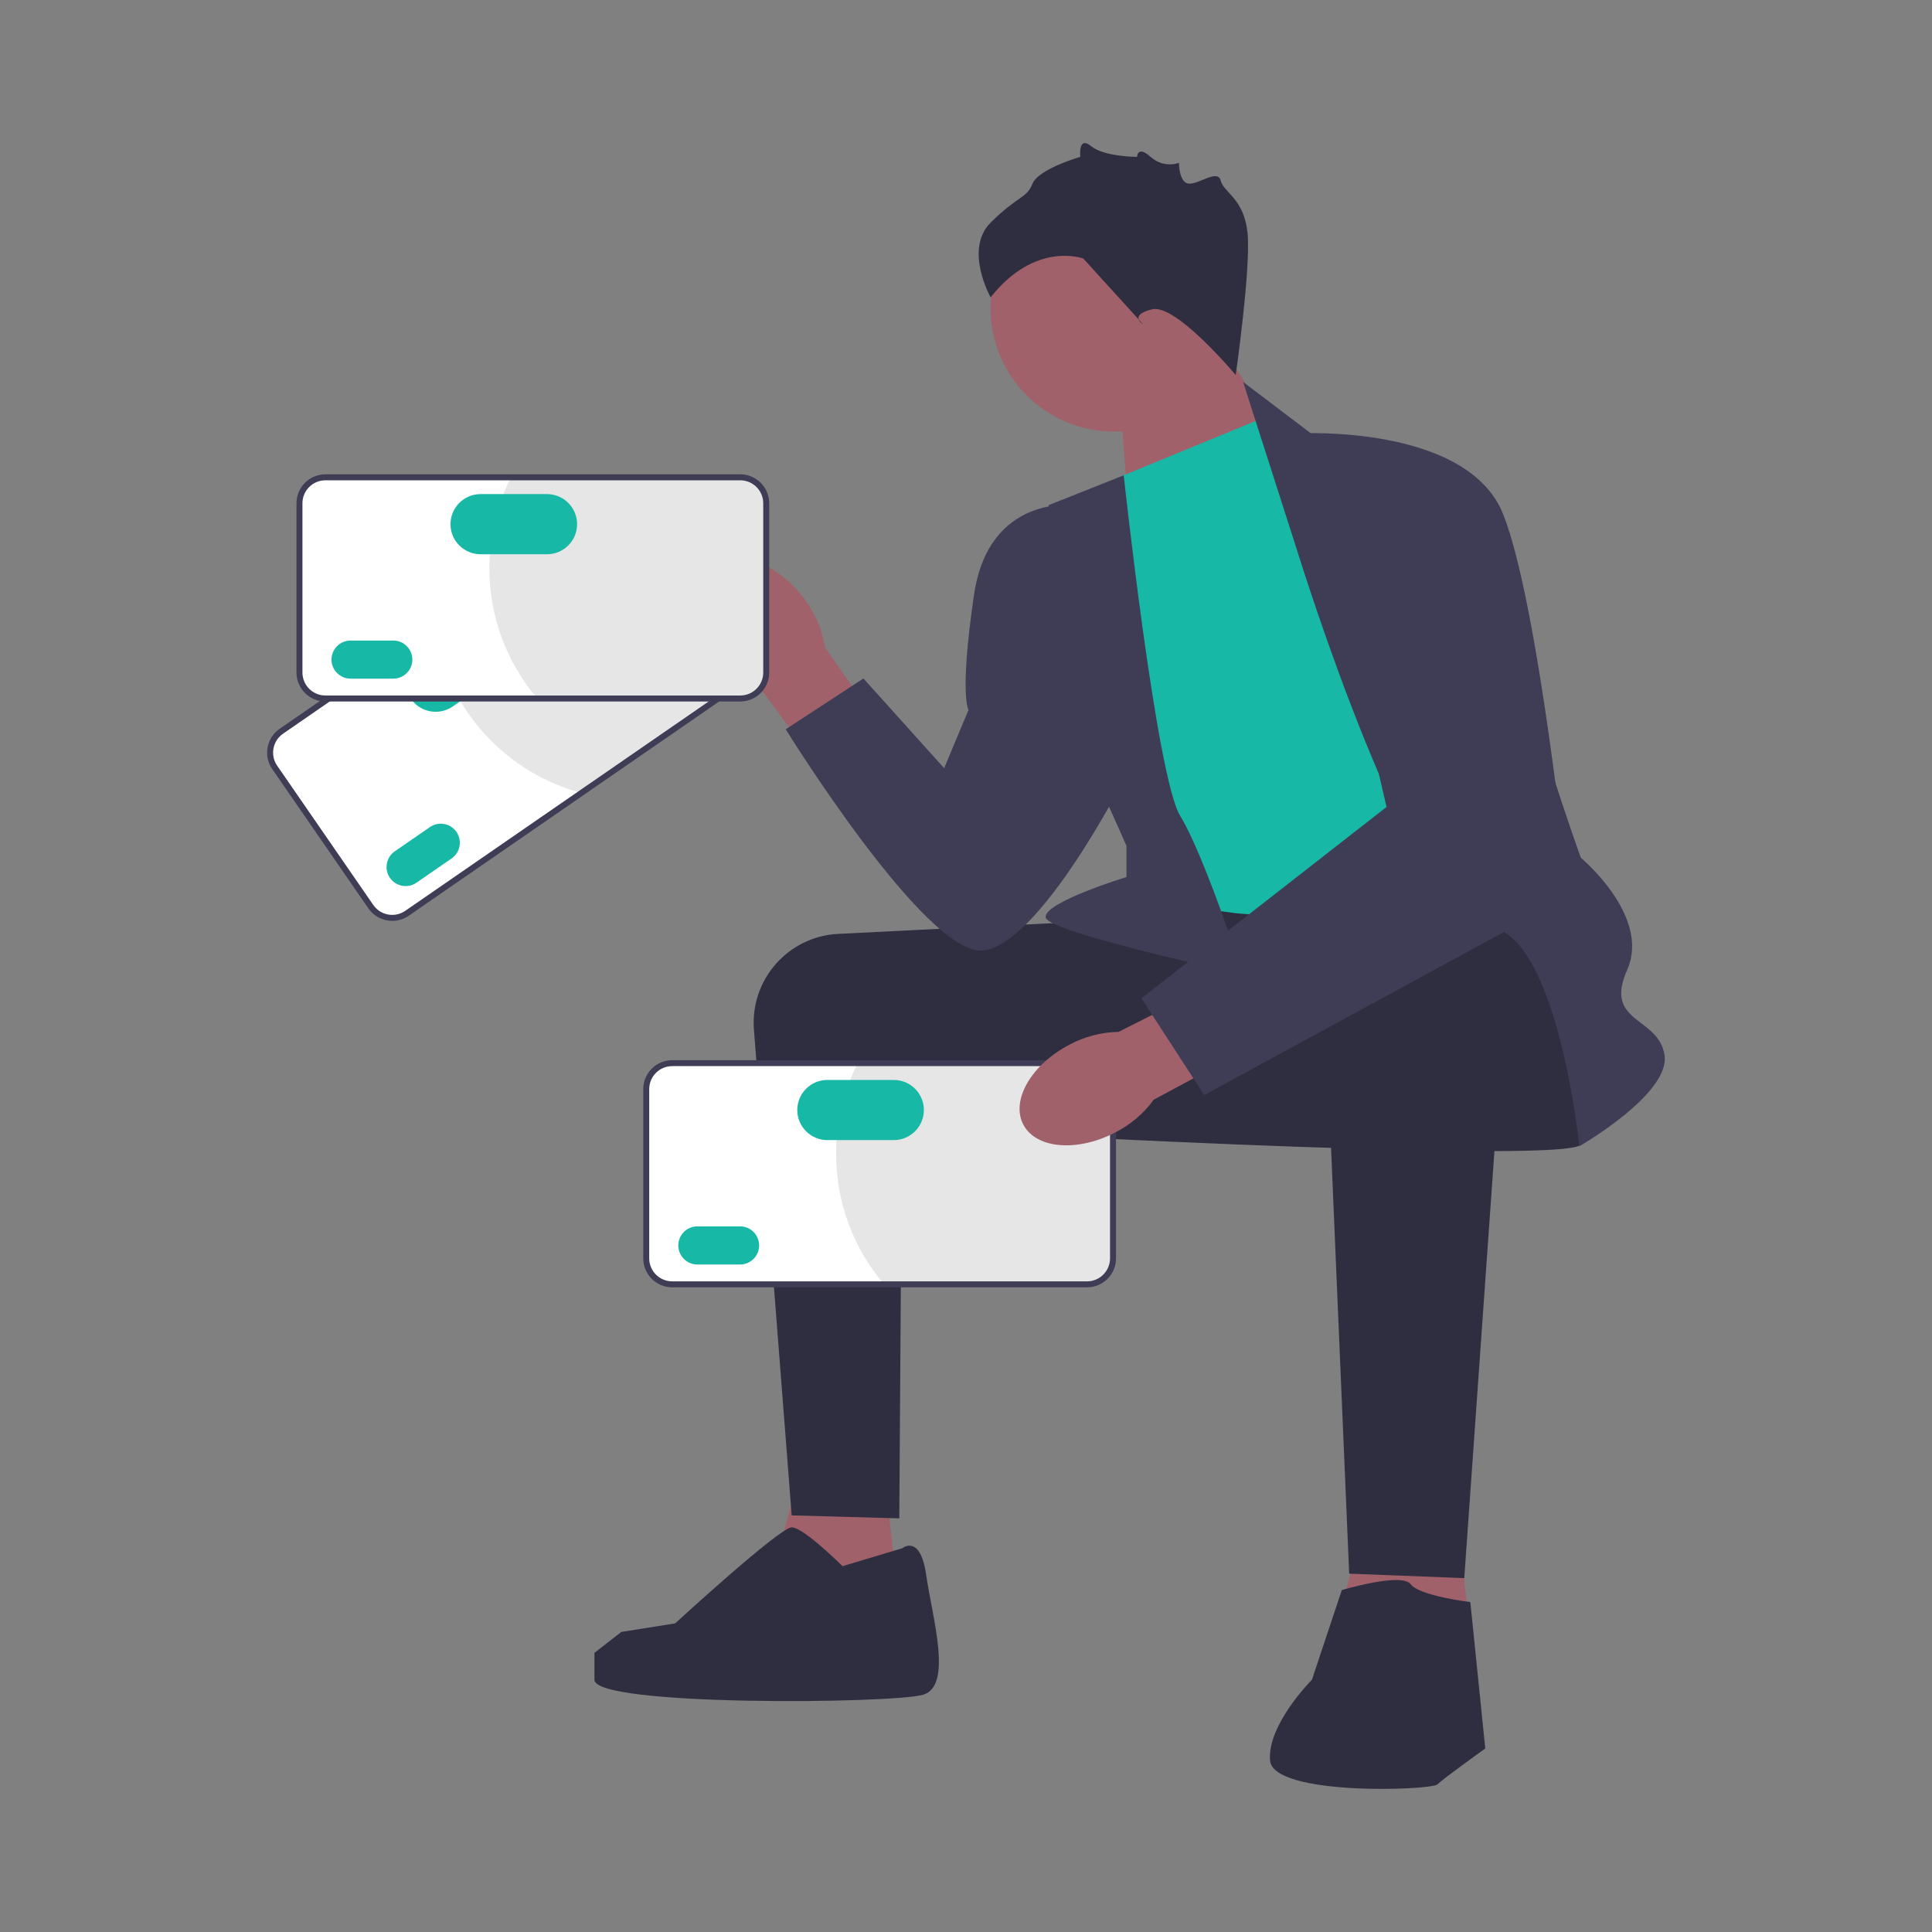 <svg width="81" height="81" viewBox="0 0 81 81" fill="none" xmlns="http://www.w3.org/2000/svg">
<rect x="0" y="0" width="81" height="81" fill="#808080" stroke="none"/>
<path d="M46.914 16.227L47.394 22.361L54.343 19.458L50.423 13.219L46.914 16.227Z" fill="#A0616A"/>
<path d="M46.708 18.095C49.569 18.095 51.888 15.776 51.888 12.915C51.888 10.054 49.569 7.735 46.708 7.735C43.847 7.735 41.527 10.054 41.527 12.915C41.527 15.776 43.847 18.095 46.708 18.095Z" fill="#A0616A"/>
<path d="M37.017 61.215L37.894 69.083L31.754 68.232L33.759 60.964L37.017 61.215Z" fill="#A0616A"/>
<path d="M60.951 62.342L61.828 70.21L55.688 69.36L57.693 62.092L60.951 62.342Z" fill="#A0616A"/>
<path d="M46.35 38.595C46.266 38.595 39.565 38.932 35.137 39.154C33.042 39.26 31.447 41.074 31.609 43.166L33.192 63.533L37.703 63.658L37.813 47.242L46.726 47.743L46.35 38.595Z" fill="#2F2E41"/>
<path d="M66.023 38.47C66.023 38.47 67.151 47.117 66.274 47.994C65.397 48.871 37.891 47.304 37.891 47.304C37.891 47.304 43.925 38.591 45.012 38.342C46.099 38.094 63.392 37.217 63.392 37.217L66.023 38.47Z" fill="#2F2E41"/>
<path d="M30.39 27.584C29.343 26.119 29.249 24.391 30.182 23.724C31.114 23.058 32.719 23.705 33.767 25.171C34.193 25.75 34.475 26.424 34.587 27.135L38.947 33.398L36.466 35.116L31.983 28.996C31.347 28.66 30.801 28.175 30.39 27.584Z" fill="#A0616A"/>
<path d="M46.664 20.112L53.055 17.48L65.085 36.026C65.085 36.026 56.689 37.906 53.807 38.282C50.925 38.658 47.667 37.154 47.667 37.154L46.664 20.112Z" fill="#17B8A6"/>
<path d="M54.435 23.244L52.117 16.012L55.125 18.294C55.125 18.294 63.646 23.933 63.646 26.314C63.646 28.695 66.278 35.963 66.278 35.963C66.278 35.963 69.222 38.407 68.22 40.663C67.218 42.918 69.536 42.605 69.786 44.234C70.037 45.863 66.215 48.056 66.215 48.056C66.215 48.056 65.275 38.845 62.268 38.845C59.26 38.845 54.435 23.244 54.435 23.244Z" fill="#3F3D56"/>
<path d="M47.112 19.927L43.968 21.177C43.968 21.177 44.47 29.949 44.971 30.701C45.472 31.453 47.227 35.463 47.227 35.463V36.77C47.227 36.77 43.718 37.843 43.843 38.47C43.968 39.097 52.114 40.851 52.114 40.851C52.114 40.851 50.485 35.839 49.482 34.209C48.48 32.58 47.112 19.927 47.112 19.927Z" fill="#3F3D56"/>
<path d="M45.097 21.177C45.097 21.177 41.463 20.676 40.836 24.936C40.21 29.197 40.608 29.761 40.608 29.761L39.583 32.205L36.2 28.445L32.941 30.575C32.941 30.575 38.831 40.099 41.212 39.849C43.593 39.598 47.102 32.706 47.102 32.706L45.097 21.177Z" fill="#3F3D56"/>
<path d="M63.249 39.853L61.39 66.164L56.565 65.976C56.565 65.976 55.5 41.101 55.5 40.725C55.5 40.349 56.001 38.219 59.134 38.094C62.267 37.969 63.249 39.853 63.249 39.853Z" fill="#2F2E41"/>
<path d="M56.256 66.666C56.256 66.666 58.762 65.914 59.138 66.415C59.514 66.916 61.644 67.167 61.644 67.167L62.271 73.307C62.271 73.307 60.516 74.56 60.266 74.811C60.015 75.062 53.373 75.312 53.248 73.808C53.123 72.305 55.003 70.425 55.003 70.425L56.256 66.666Z" fill="#2F2E41"/>
<path d="M37.829 64.911C37.829 64.911 38.581 64.285 38.832 66.039C39.082 67.794 39.959 70.676 38.706 71.052C37.453 71.428 24.922 71.553 24.922 70.425V69.297L26.05 68.42L28.306 68.061C28.306 68.061 32.691 64.034 33.193 64.034C33.694 64.034 35.323 65.663 35.323 65.663L37.829 64.911Z" fill="#2F2E41"/>
<path d="M51.808 15.725C51.808 15.725 49.302 12.718 48.299 12.968C47.297 13.219 47.923 13.595 47.923 13.595L45.417 10.838C45.417 10.838 43.412 10.086 41.532 12.467C41.532 12.467 40.405 10.462 41.532 9.334C42.66 8.206 43.036 8.332 43.287 7.705C43.538 7.078 45.292 6.577 45.292 6.577C45.292 6.577 45.191 5.675 45.743 6.126C46.294 6.577 47.672 6.577 47.672 6.577C47.672 6.577 47.68 6.076 48.24 6.577C48.801 7.078 49.427 6.828 49.427 6.828C49.427 6.828 49.427 7.695 49.866 7.7C50.304 7.705 51.056 7.078 51.182 7.58C51.307 8.081 52.184 8.332 52.309 9.835C52.435 11.339 51.808 15.725 51.808 15.725Z" fill="#2F2E41"/>
<path d="M31.38 28.413L17.065 38.291C16.571 38.632 15.892 38.507 15.551 38.013L11.52 32.172C11.18 31.678 11.304 30.999 11.798 30.658L26.113 20.78C26.607 20.439 27.287 20.564 27.628 21.058L31.658 26.898C31.999 27.392 31.874 28.072 31.38 28.413Z" fill="white"/>
<path d="M27.603 21.076L31.634 26.917C31.965 27.398 31.845 28.055 31.364 28.387L24.338 33.235C22.486 32.728 20.795 31.591 19.619 29.887C18.849 28.77 18.384 27.534 18.207 26.276L26.134 20.807C26.614 20.475 27.272 20.596 27.603 21.076Z" fill="#E6E6E6"/>
<path d="M16.445 38.608C16.059 38.608 15.68 38.425 15.444 38.084L11.414 32.243C11.23 31.977 11.161 31.654 11.22 31.335C11.278 31.016 11.457 30.739 11.724 30.555L26.039 20.677C26.59 20.297 27.347 20.436 27.727 20.986L31.758 26.827C31.942 27.094 32.011 27.416 31.952 27.735C31.893 28.055 31.714 28.332 31.448 28.515L17.133 38.394C16.923 38.538 16.683 38.608 16.445 38.608ZM26.727 20.713C26.538 20.713 26.348 20.768 26.181 20.883L11.866 30.761C11.655 30.907 11.512 31.127 11.466 31.38C11.419 31.634 11.474 31.89 11.62 32.101L15.65 37.941C15.952 38.378 16.553 38.489 16.99 38.187L31.306 28.309C31.517 28.163 31.659 27.944 31.705 27.69C31.752 27.437 31.697 27.181 31.551 26.97L27.521 21.129C27.334 20.858 27.033 20.713 26.727 20.713Z" fill="#3F3D56"/>
<path d="M16.552 35.692C16.189 35.943 16.098 36.442 16.348 36.804C16.599 37.167 17.097 37.259 17.46 37.008L18.934 35.991C19.297 35.741 19.388 35.242 19.138 34.879C18.888 34.517 18.389 34.425 18.026 34.675L16.552 35.692Z" fill="#17B8A6"/>
<path d="M17.548 27.543C16.976 27.938 16.832 28.725 17.227 29.298C17.622 29.87 18.409 30.014 18.981 29.619L21.274 28.037C21.846 27.642 21.991 26.855 21.596 26.283C21.201 25.71 20.413 25.566 19.841 25.961L17.548 27.543Z" fill="#17B8A6"/>
<path d="M31.036 29.285H13.643C13.043 29.285 12.555 28.797 12.555 28.197V21.101C12.555 20.5 13.043 20.012 13.643 20.012H31.036C31.636 20.012 32.124 20.5 32.124 21.101V28.197C32.124 28.797 31.636 29.285 31.036 29.285Z" fill="white"/>
<path d="M32.091 21.1V28.196C32.091 28.78 31.619 29.253 31.035 29.253H22.499C21.261 27.784 20.516 25.887 20.516 23.817C20.516 22.46 20.835 21.179 21.404 20.044H31.035C31.619 20.044 32.091 20.516 32.091 21.1Z" fill="#E6E6E6"/>
<path d="M31.036 29.41H13.643C12.974 29.41 12.43 28.866 12.43 28.196V21.1C12.43 20.431 12.974 19.886 13.643 19.886H31.036C31.706 19.886 32.25 20.431 32.25 21.1V28.196C32.25 28.866 31.706 29.41 31.036 29.41ZM13.643 20.137C13.112 20.137 12.68 20.569 12.68 21.1V28.196C12.68 28.727 13.112 29.159 13.643 29.159H31.036C31.567 29.159 31.999 28.727 31.999 28.196V21.1C31.999 20.569 31.567 20.137 31.036 20.137H13.643Z" fill="#3F3D56"/>
<path d="M14.698 26.855C14.257 26.855 13.898 27.213 13.898 27.654C13.898 28.095 14.257 28.453 14.698 28.453H16.488C16.929 28.453 17.288 28.095 17.288 27.654C17.288 27.213 16.929 26.855 16.488 26.855H14.698Z" fill="#17B8A6"/>
<path d="M20.148 20.715C19.453 20.715 18.887 21.281 18.887 21.976C18.887 22.672 19.453 23.237 20.148 23.237H22.933C23.629 23.237 24.195 22.672 24.195 21.976C24.195 21.281 23.629 20.715 22.933 20.715H20.148Z" fill="#17B8A6"/>
<path d="M45.571 53.846H28.178C27.578 53.846 27.09 53.358 27.09 52.758V45.661C27.09 45.061 27.578 44.573 28.178 44.573H45.571C46.171 44.573 46.66 45.061 46.66 45.661V52.758C46.66 53.358 46.171 53.846 45.571 53.846Z" fill="white"/>
<path d="M46.63 45.661V52.758C46.63 53.342 46.158 53.814 45.574 53.814H37.038C35.8 52.345 35.055 50.449 35.055 48.378C35.055 47.022 35.374 45.741 35.943 44.605H45.574C46.158 44.605 46.63 45.078 46.63 45.661Z" fill="#E6E6E6"/>
<path d="M45.575 53.972H28.183C27.513 53.972 26.969 53.427 26.969 52.758V45.661C26.969 44.992 27.513 44.448 28.183 44.448H45.575C46.245 44.448 46.789 44.992 46.789 45.661V52.758C46.789 53.427 46.245 53.972 45.575 53.972ZM28.183 44.698C27.651 44.698 27.219 45.13 27.219 45.661V52.758C27.219 53.289 27.651 53.721 28.183 53.721H45.575C46.106 53.721 46.538 53.289 46.538 52.758V45.661C46.538 45.13 46.106 44.698 45.575 44.698H28.183Z" fill="#3F3D56"/>
<path d="M29.237 51.416C28.796 51.416 28.438 51.775 28.438 52.215C28.438 52.656 28.796 53.015 29.237 53.015H31.028C31.468 53.015 31.827 52.656 31.827 52.215C31.827 51.775 31.468 51.416 31.028 51.416H29.237Z" fill="#17B8A6"/>
<path d="M34.687 45.277C33.992 45.277 33.426 45.843 33.426 46.538C33.426 47.234 33.992 47.799 34.687 47.799H37.473C38.168 47.799 38.734 47.234 38.734 46.538C38.734 45.843 38.168 45.277 37.473 45.277H34.687Z" fill="#17B8A6"/>
<path d="M46.752 47.481C45.155 48.313 43.431 48.163 42.901 47.146C42.372 46.13 43.238 44.631 44.836 43.8C45.47 43.459 46.176 43.274 46.896 43.262L53.709 39.823L55.062 42.521L48.374 46.102C47.951 46.684 47.395 47.157 46.752 47.481Z" fill="#A0616A"/>
<path d="M54.497 18.169C54.497 18.169 61.515 17.793 63.018 21.552C64.522 25.311 65.775 37.592 65.775 37.592L50.487 45.91L47.855 41.853L58.131 33.833L54.497 18.169Z" fill="#3F3D56"/>
</svg>
